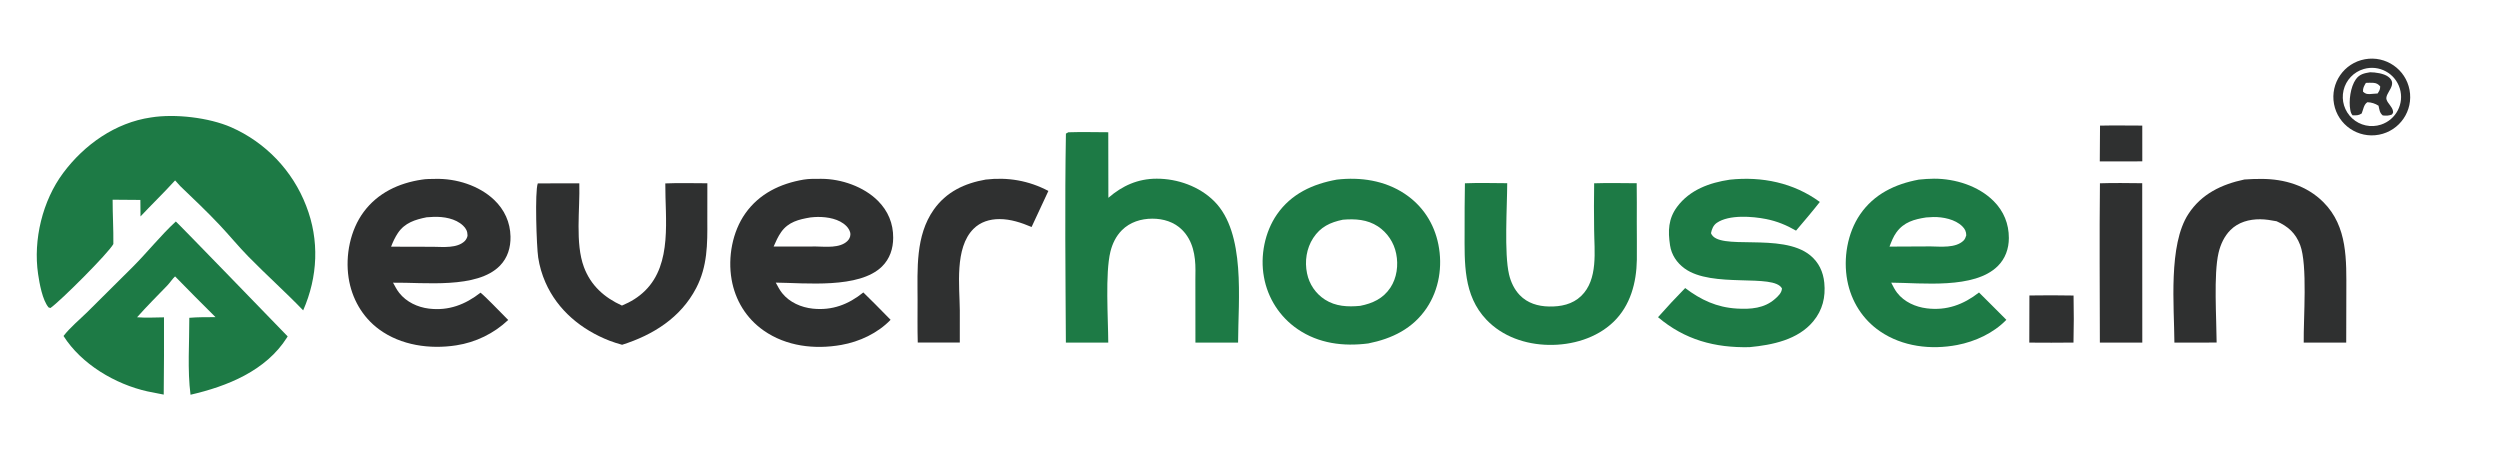<svg viewBox="0 0 1996 368" height="368" width="1996" xmlns:xlink="http://www.w3.org/1999/xlink" xmlns="http://www.w3.org/2000/svg"><path d="M120.509 93.777C139.77 90.663 166.82 93.877 184.459 101.55C212.036 113.651 233.63 136.256 244.44 164.339C255.165 191.795 253.777 221.057 242.048 247.796C227.951 233.148 212.607 219.456 198.343 204.892C190.356 196.736 183.148 187.901 175.324 179.601C165.266 168.931 154.527 158.762 143.944 148.62L139.805 144.041C130.879 153.848 121.276 163.124 112.182 172.798L112.078 159.628L89.913 159.457C89.908 171.246 90.648 183.009 90.507 194.817C86.845 201.849 48.086 240.552 40.269 245.915L38.789 245.455C33.846 239.594 31.508 226.251 30.412 218.799C26.398 191.5 33.923 160.266 50.449 138.092C67.351 115.411 92.147 97.915 120.509 93.777Z" fill="#1D7A45"></path><path d="M1067.32 143.402C1086.2 141.233 1105.51 144.042 1121.55 154.723C1135.86 164.256 1145.04 178.401 1148.4 195.192C1151.88 212.554 1149 231.097 1139.06 245.919C1128.01 262.372 1111.4 270.418 1092.43 274.199C1072.6 276.747 1052.92 274.321 1036.05 262.807C1021.82 253.095 1012.11 238.062 1009.12 221.108C1006.02 204.336 1009.78 185.245 1019.53 171.173C1030.93 154.708 1048.12 146.86 1067.32 143.402ZM1085.94 244.193C1095.84 242.253 1104.25 238.413 1110.03 229.764C1115.28 221.914 1116.58 211.662 1114.71 202.526C1112.95 193.632 1107.72 185.802 1100.17 180.773C1091.62 175.173 1082.03 174.607 1072.13 175.415C1062.05 177.51 1054.3 181.118 1048.49 189.99C1043.08 198.261 1041.52 208.693 1043.55 218.303C1045.3 226.915 1050.45 234.456 1057.85 239.211C1066.38 244.687 1076.11 245.141 1085.94 244.193Z" fill="#1D7A45"></path><path d="M1531.99 143.404C1536.02 143.017 1540.06 142.672 1544.11 142.664C1561.03 142.629 1579.6 148.399 1591.76 160.577C1599.79 168.61 1603.9 178.73 1603.87 190.068C1603.85 198.595 1601.06 206.493 1594.92 212.541C1576.22 230.968 1534.61 225.839 1509.95 225.672C1511.36 228.432 1512.78 231.356 1514.69 233.807C1520.34 241.073 1529.33 245.076 1538.31 246.183C1554.28 248.154 1567.62 243.196 1580.04 233.523L1589.92 243.361L1601.88 255.344C1591.6 265.945 1577.04 272.684 1562.66 275.431C1541.63 279.45 1518.97 276.785 1501.02 264.528C1487.08 255.012 1477.98 240.487 1474.87 223.958C1471.56 206.358 1474.9 186.078 1485.11 171.181C1496.22 154.957 1513.09 146.904 1531.99 143.404ZM1508.58 196.887L1541.34 196.734C1549.46 196.837 1561.33 198.237 1567.65 192.136C1568.84 190.984 1569.39 189.463 1569.86 187.911C1569.87 184.899 1568.82 182.779 1566.67 180.664C1560.98 175.071 1551.27 173.148 1543.55 173.276C1541.64 173.321 1539.73 173.431 1537.82 173.607C1528.36 175.059 1520.12 177.281 1514.15 185.446C1511.62 188.903 1510.1 192.918 1508.58 196.887Z" fill="#1D7A45"></path><path d="M641.645 143.39C646.082 142.632 651.249 142.775 655.767 142.775C671.641 142.776 689.621 149 700.949 160.345C709.05 168.458 713.186 178.42 713.121 189.879C713.071 198.554 710.468 206.597 704.181 212.78C685.973 230.686 643.107 225.865 619.364 225.643C620.916 228.494 622.475 231.544 624.51 234.083C630.408 241.442 639.705 245.453 648.92 246.422C664.43 248.053 677.393 243.097 689.285 233.488L698.677 242.774L711.052 255.334C700.747 266.026 686.255 272.809 671.749 275.379C650.428 279.157 627.757 276.523 609.729 263.905C595.829 254.175 586.97 239.73 584.091 223.06C581.044 205.417 584.673 185.076 595.109 170.337C606.281 154.558 622.982 146.582 641.645 143.39ZM617.663 196.84L651.526 196.804C659.283 196.914 670.442 198.302 676.51 192.501C677.976 191.099 678.928 189.224 678.962 187.176C679.003 184.65 677.418 182.175 675.696 180.443C670.022 174.733 660.719 173.175 652.978 173.204C650.981 173.212 648.971 173.389 646.987 173.606C637.803 175.162 629.432 177.15 623.693 185.268C621.182 188.821 619.39 192.867 617.663 196.84Z" fill="#2F3030"></path><path d="M336.81 143.419C340.177 142.797 344.27 142.914 347.732 142.827C364.189 142.416 382.449 148.077 394.51 159.56C402.777 167.432 407.365 177.462 407.59 188.891C407.762 197.572 405.337 205.761 399.189 212.089C380.936 230.879 338.466 225.329 313.801 225.701C315.306 228.472 316.815 231.396 318.772 233.877C324.48 241.113 333.393 245.285 342.408 246.389C358.166 248.318 371.438 243.211 383.663 233.667C386.979 236.432 390.041 239.687 393.151 242.692L405.749 255.478C394.31 266.265 379.859 273.322 364.311 275.714C343.271 278.983 320.162 275.801 302.698 262.985C289.209 253.087 280.761 238.102 278.299 221.646C275.654 203.963 279.606 183.715 290.356 169.221C301.651 153.992 318.39 146.152 336.81 143.419ZM312.24 196.945C323.408 196.918 334.575 196.948 345.743 197.035C353.645 197.098 365.072 198.435 371.135 192.38C372.072 191.445 373.302 189.274 373.28 187.925C373.226 184.625 372.109 182.397 369.712 180.127C363.661 174.398 354.138 172.857 346.111 173.153C344.28 173.225 342.451 173.336 340.625 173.484C331.469 175.324 323.182 177.85 317.678 186.051C315.398 189.448 313.703 193.138 312.24 196.945Z" fill="#2F3030"></path><path d="M852.945 105.612C863.543 105.254 874.238 105.565 884.846 105.586L884.924 157.93C896.17 148.222 908.474 142.681 923.521 142.661C940.184 142.639 957.665 148.852 969.52 160.754C994.753 186.085 988.563 239.446 988.488 273.516L954.427 273.544L954.384 223.185L954.449 215.75C954.478 203.975 952.429 192.122 943.723 183.445C937.433 177.175 928.728 174.56 919.987 174.585C910.953 174.612 902.138 177.335 895.671 183.851C891.028 188.53 888.1 194.588 886.553 200.942C882.31 218.375 884.747 254.165 884.838 273.513L850.996 273.541C850.693 217.991 850.075 162.219 851.03 106.684L852.945 105.612Z" fill="#1D7A45"></path><path d="M140.373 176.837C141.077 177.082 222.082 260.737 229.677 268.58C229.511 268.861 229.341 269.139 229.167 269.415C212.403 296.04 181.37 308.434 152.11 315.162C149.566 295.429 151.219 273.702 151.146 253.732C158.106 253.153 165.092 253.225 172.07 253.206C161.212 242.454 150.448 231.609 139.779 220.671C137.576 222.711 135.732 225.683 133.585 227.913C125.473 236.335 117.194 244.547 109.435 253.305C116.532 253.859 123.814 253.453 130.932 253.364C131.016 273.925 130.943 294.487 130.713 315.046C126.366 314.262 122.031 313.408 117.711 312.484C92.028 306.747 65.02 290.796 50.715 268.25C56.092 261.318 63.468 255.277 69.757 249.097L105.963 213.122C117.707 201.358 128.218 188.068 140.373 176.837Z" fill="#1D7A45"></path><path d="M1381.1 143.446C1406.76 140.729 1431.99 145.882 1452.95 161.238C1446.82 169.044 1440.4 176.587 1433.96 184.141C1426.32 179.748 1418.79 176.617 1410.1 174.891C1399.16 172.719 1380.49 171.225 1370.72 177.903C1367.9 179.829 1366.68 182.95 1366.06 186.167C1371.62 200.78 1422.29 185.116 1445.25 203.827C1452.11 209.422 1455.65 217.018 1456.51 225.736C1457.64 237.181 1455.16 247.546 1447.74 256.503C1435.45 271.336 1415.04 275.437 1396.84 277.166C1369.08 277.792 1345.15 271.316 1323.77 253.253C1330.79 245.309 1338.02 237.549 1345.45 229.981C1357.98 239.456 1370.71 245.408 1386.62 246.353C1397.74 247.013 1408.7 246.236 1417.29 238.56C1419.78 236.34 1422.53 233.82 1422.72 230.293C1416.19 218.067 1366.85 230.446 1344.86 214.25C1338.74 209.743 1334.5 203.445 1333.36 195.865C1331.63 184.438 1331.92 174.661 1339.01 165.118C1349.08 151.566 1364.93 145.83 1381.1 143.446Z" fill="#1D7A45"></path><path d="M1791.96 143.304C1796.46 142.982 1800.98 142.83 1805.49 142.848C1823.86 142.831 1841.79 148.192 1855.01 161.429C1874.53 180.981 1873.33 207.858 1873.31 233.387L1873.22 273.515L1839.29 273.525C1839.02 254.335 1842.46 211.459 1836.45 195.645C1832.82 186.104 1826.82 180.762 1817.63 176.644C1813.3 175.847 1808.98 175.089 1804.57 175.063C1795.78 175.011 1787.15 177.315 1780.79 183.664C1775.86 188.584 1772.84 195.194 1771.28 201.909C1767.29 219.125 1769.67 254.2 1769.76 273.477C1758.53 273.647 1747.27 273.508 1736.04 273.508C1735.89 244.441 1731.04 195.639 1747.21 170.844C1757.67 154.8 1773.75 147.168 1791.96 143.304Z" fill="#2F3030"></path><path d="M1169.59 146.335C1180.8 145.859 1192.14 146.233 1203.36 146.267C1203.31 165.068 1200.86 202.343 1204.84 219.187C1206.26 225.21 1209.02 231.094 1213.34 235.595C1219.56 242.092 1227.91 244.534 1236.72 244.714C1246.12 244.905 1255.47 243.032 1262.44 236.29C1276.1 223.095 1272.88 200.379 1272.75 183.247C1272.57 170.945 1272.58 158.642 1272.77 146.341C1284.06 145.953 1295.43 146.249 1306.74 146.292C1306.93 156.663 1306.8 167.056 1306.81 177.43C1306.75 187.428 1307.03 197.434 1306.86 207.43C1306.56 225.685 1301.72 244.024 1288.2 257.01C1274.56 270.108 1254.94 275.73 1236.35 275.362C1217.97 274.999 1199.71 268.805 1186.81 255.306C1168.11 235.742 1169.33 209.782 1169.34 184.658C1169.29 171.883 1169.38 159.108 1169.59 146.335Z" fill="#1D7A45"></path><path d="M531.18 146.442C542.3 145.93 553.614 146.339 564.755 146.325L564.721 175.968C564.856 194.971 564.848 212.697 555.804 230.03C543.491 253.632 521.447 267.443 496.695 275.274C493.287 274.353 489.926 273.266 486.624 272.017C464.276 263.319 445.243 247.724 435.482 225.486C432.688 219.133 430.741 212.441 429.691 205.582C428.381 196.859 426.914 152.736 429.378 146.417L462.527 146.363C463.147 167.017 459.078 194.169 466.205 213.249C471.708 227.979 482.487 237.575 496.564 243.965C503.571 241.042 509.686 237.376 515.105 232.018C536.954 210.415 530.991 174.568 531.18 146.442Z" fill="#2F3030"></path><path d="M786.979 143.37C804.594 141.299 821.362 144.167 837.034 152.448L823.62 181.23C815.403 177.77 806.956 174.916 797.931 174.921C790.175 174.925 782.716 177.175 777.148 182.799C762.027 198.073 766.156 228.322 766.314 248.011L766.306 273.48L732.732 273.477C732.409 261.989 732.604 250.44 732.587 238.945C732.552 214.8 730.857 188.246 745.454 167.466C755.491 153.178 770.161 146.303 786.979 143.37Z" fill="#2F3030"></path><path d="M1676.59 146.342C1687.82 145.937 1699.11 146.207 1710.35 146.28L1710.41 273.53L1676.53 273.533C1676.48 231.144 1676.12 188.727 1676.59 146.342Z" fill="#2F3030"></path><path d="M1888.16 47.298C1904.77 44.293 1920.68 55.248 1923.78 71.816C1926.88 88.384 1916.01 104.343 1899.44 107.532C1882.74 110.747 1866.61 99.776 1863.48 83.077C1860.36 66.378 1871.43 50.327 1888.16 47.298ZM1900.96 99.511C1913.03 95.577 1919.72 82.707 1915.99 70.586C1912.26 58.465 1899.49 51.566 1887.29 55.081C1879.21 57.409 1873.02 63.911 1871.09 72.087C1869.17 80.263 1871.81 88.842 1878 94.527C1884.19 100.211 1892.97 102.117 1900.96 99.511Z" fill="#2F3030"></path><path d="M1892.28 57.693C1896.55 57.71 1903.1 58.62 1906.64 61.168C1915.3 67.394 1903.68 74.305 1905.43 79.593C1906.44 82.649 1910.04 85.304 1910.56 88.643C1910.8 90.157 1910.51 90.27 1909.66 91.46C1907.03 92.449 1905.15 92.485 1902.38 92.156C1899.78 89.97 1899.79 87.594 1899.01 84.39C1896.36 82.659 1893.28 81.697 1890.11 81.612C1887.21 83.465 1886.89 87.418 1885.56 90.609C1882.86 92.335 1881.48 92.057 1878.29 92.083C1877.18 90.824 1876.78 89.467 1876.48 87.846C1875.12 80.622 1876.58 69.399 1880.92 63.298C1883.84 59.182 1887.63 58.456 1892.28 57.693ZM1898.3 74.633C1899.69 72.41 1900.28 71.685 1900.36 68.987C1898.75 67.125 1897.34 66.302 1894.78 66.129C1892.85 65.998 1890.87 66.089 1888.94 66.159C1887.54 68.541 1886.43 70.329 1886.62 73.163C1888.5 74.903 1889.62 75.192 1892.21 75.087C1894.24 75.004 1896.28 74.815 1898.3 74.633Z" fill="#2F3030"></path><path d="M1620.28 235.908C1632.03 235.708 1643.78 235.722 1655.53 235.949C1655.8 248.469 1655.78 260.993 1655.47 273.511C1643.71 273.645 1631.95 273.653 1620.19 273.538L1620.28 235.908Z" fill="#2F3030"></path><path d="M1676.66 100.305C1687.88 100.03 1699.16 100.267 1710.39 100.269L1710.41 128.83L1676.47 128.878C1676.46 119.353 1676.53 109.829 1676.66 100.305Z" fill="#2F3030"></path></svg>